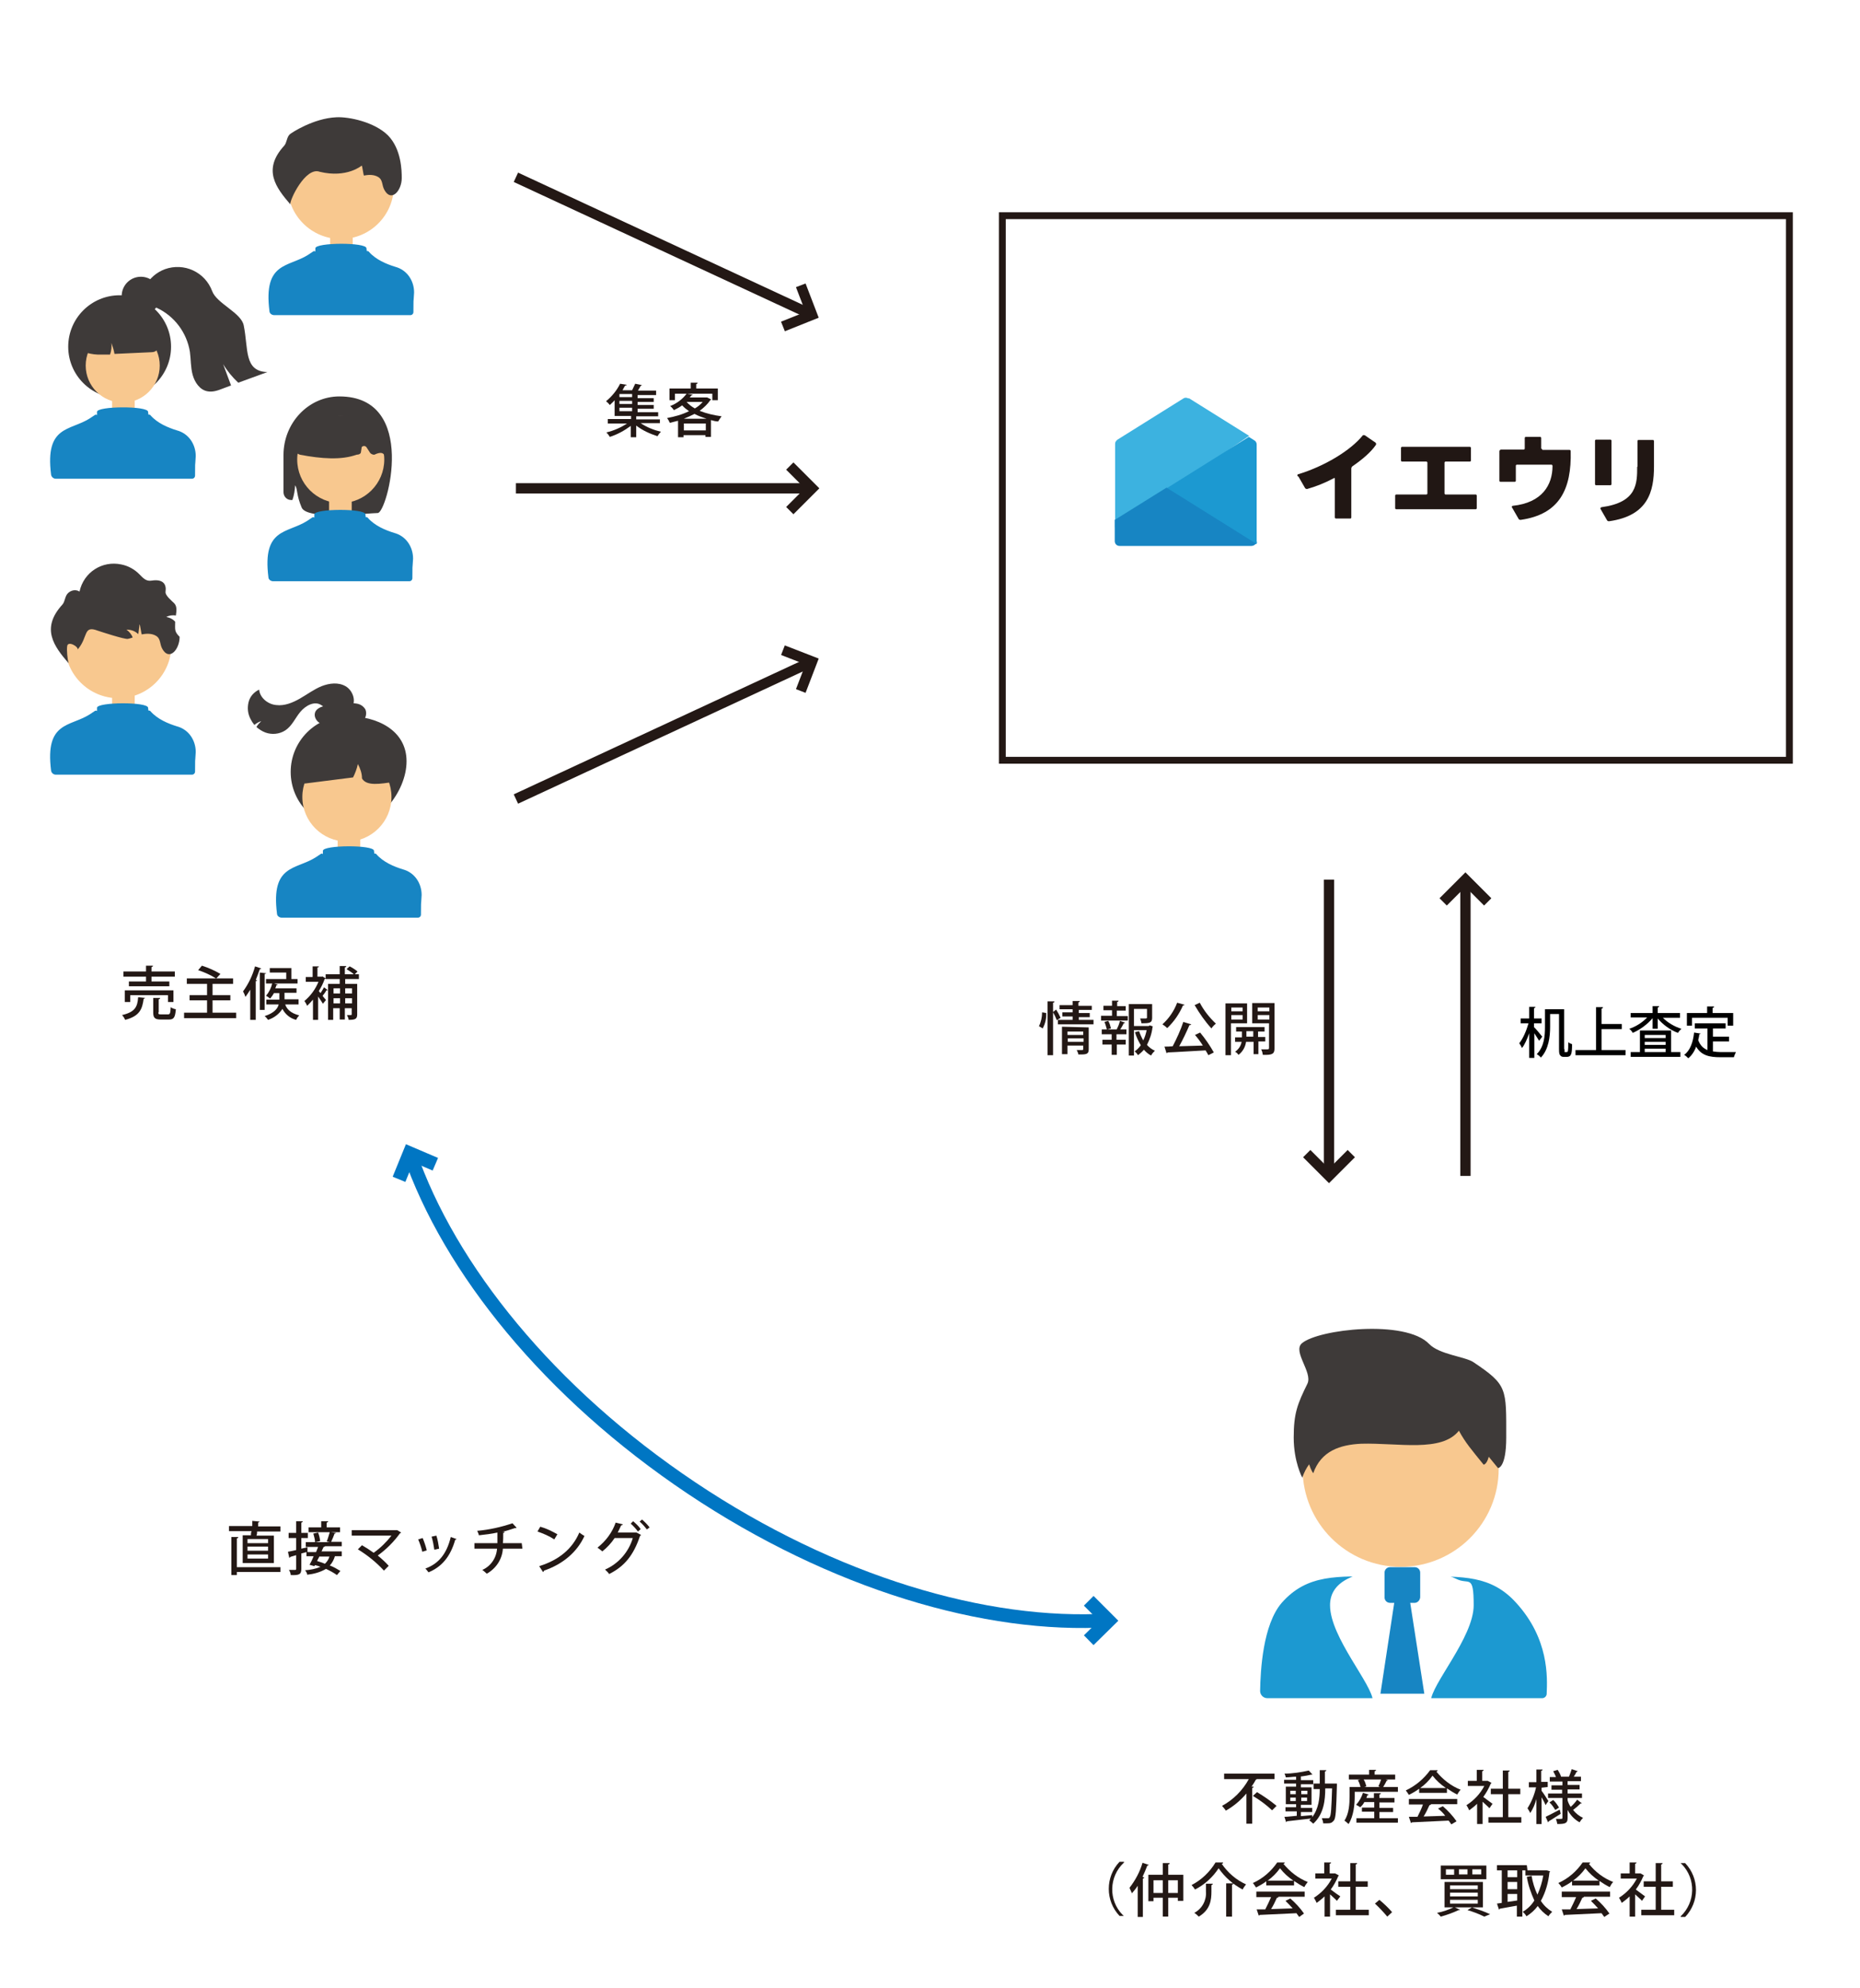 <?xml version="1.0" encoding="UTF-8"?>
<svg xmlns="http://www.w3.org/2000/svg" version="1.1" viewBox="0 0 542.6 579.8">
  <defs>
    <style>
      .cls-1 {
        fill: #1785c3;
      }

      .cls-2 {
        fill: #f8c88f;
      }

      .cls-3 {
        fill: #3cb2e0;
      }

      .cls-4 {
        stroke-width: 2px;
      }

      .cls-4, .cls-5 {
        stroke: #231815;
      }

      .cls-4, .cls-5, .cls-6 {
        stroke-miterlimit: 10;
      }

      .cls-4, .cls-7 {
        fill: #fff;
      }

      .cls-5 {
        stroke-width: 3px;
      }

      .cls-5, .cls-6 {
        fill: none;
      }

      .cls-8 {
        fill: #1c99d1;
      }

      .cls-9 {
        fill: #211714;
      }

      .cls-10 {
        fill: #3e3a39;
      }

      .cls-11 {
        fill: #231815;
      }

      .cls-6 {
        stroke: #0076c3;
        stroke-width: 4px;
      }
    </style>
  </defs>
  <!-- Generator: Adobe Illustrator 28.7.5, SVG Export Plug-In . SVG Version: 1.2.0 Build 176)  -->
  <g>
    <g id="_レイヤー_1" data-name="レイヤー_1">
      <g id="_レイヤー_1-2" data-name="_レイヤー_1">
        <rect class="cls-7" y="0" width="542.6" height="579.9"/>
        <path class="cls-11" d="M42.3,291c0,.1-.2.2-.4.3-.4,2.9-1.1,5-5.4,6.1-.2-.5-.5-1-.9-1.4,3.9-.9,4.5-2.5,4.7-5.2,0,0,2,.2,2,.2ZM42.6,286.2v-1.4h-6.6v-1.5h6.6v-1.7h2c0,.2,0,.3-.4.4v1.3h6.8v1.5h-6.8v1.4h5.2v1.4h-11.8v-1.4h5ZM50.6,292.2h-1.6v-2h-11v2h-1.6v-3.4h14.2s0,3.4,0,3.4ZM46.2,295.2c0,.5,0,.6.8.6h2c.6,0,.7-.3.8-2.1.4.3.9.5,1.5.6-.2,2.4-.6,3-2,3h-2.4c-1.7,0-2.2-.5-2.2-2v-4.3h2c0,.2,0,.3-.4.4v3.8h0Z"/>
        <path class="cls-11" d="M62.1,295.3h6.8v1.6h-15.2v-1.6h6.7v-3.6h-5.1v-1.5h5.1v-3.3h-5.9v-1.6h8.5c-1.6-1-3.4-1.8-5.2-2.4l1.1-1.3c1.9.6,3.7,1.4,5.4,2.4l-1.2,1.3h4.9v1.6h-6v3.3h5.2v1.5h-5.2v3.6h.1Z"/>
        <path class="cls-11" d="M73,288.6c-.4.7-.9,1.4-1.4,2.1-.2-.6-.4-1.1-.7-1.6,1.6-2.2,2.8-4.7,3.5-7.3l1.8.6c0,.1-.2.2-.4.2-.4,1.1-.8,2.2-1.2,3.2h.4c0,.2-.2.3-.4.3v11.3h-1.6v-8.8h0ZM77.6,283.8c0,.1,0,.2-.4.2v10.5h-1.4v-10.9l1.8.2h0ZM87.1,292.9h-3.9c.4,1.2,1.4,2.5,4.1,3.2-.4.4-.7.8-.9,1.3-1.7-.4-3.2-1.6-4-3.2-1,1.5-2.4,2.6-4.2,3.2-.3-.4-.6-.8-1-1.1,2.8-.9,3.8-2.2,4.1-3.4h-3.6v-1.4h3.8v-1.9h-1.6c-.3.6-.7,1.1-1.1,1.6-.4-.3-.7-.6-1.2-.8.9-1.1,1.5-2.3,1.8-3.6h-1.8v-1.3h5.9v-1.9h-4.8v-1.3h6.3v3.2h1.8v1.3h-6.8l1,.3c0,.1-.2.2-.4.2,0,.3-.2.6-.3.9h6.2v1.3h-3.5v1.9h4.1v1.5h0Z"/>
        <path class="cls-11" d="M94,284.7l1,.6c0,.1-.2.2-.3.2-.4,1.2-1,2.4-1.7,3.5.2.2.3.4.5.6.3-.5.8-1.2,1-1.7l1.1.8c0,.1-.2.1-.4.1-.3.6-.7,1.1-1.1,1.6.4.5.8,1,1,1.2l-.9,1.1c-.3-.5-.9-1.4-1.4-2.1v6.8h-1.5v-5.9c-.5.6-1.1,1.2-1.7,1.8-.2-.5-.5-1-.8-1.4,1.8-1.5,3.2-3.4,4.1-5.6h-3.7v-1.4h2v-3.1h1.8c0,.2,0,.3-.4.3v2.7h1.4ZM104.8,285.5h-4.1v1.4h3.5v8.9c0,1.3-.5,1.6-2.5,1.6,0-.5-.3-1-.5-1.4h1.2s.2,0,.2-.2v-1.8h-2v3.3h-1.5v-3.3h-1.9v3.4h-1.5v-10.5h3.4v-1.4h-4.1v-1.4h4.1v-2.4h1.9c0,.2,0,.3-.4.4v2h2.6c-.6-.6-1.4-1-2.1-1.5l.9-.8c.8.4,1.6.9,2.3,1.5l-.8.8h1.2v1.4h.1ZM99.2,288.2h-1.9v1.5h1.9v-1.5ZM97.3,292.6h1.9v-1.5h-1.9v1.5ZM102.7,288.2h-2v1.5h2v-1.5ZM100.7,292.6h2v-1.5h-2v1.5Z"/>
        <path class="cls-11" d="M366.6,518.9h-.2c-.4.7-.8,1.4-1.3,2.1h.6c0,.2-.1.3-.4.4v10.4h-1.7v-8.8c-1.7,2-3.7,3.7-6,5-.3-.5-.7-.9-1.1-1.4,3.3-1.8,6-4.5,7.8-7.8h-7.2v-1.6h14.7v1.6h-5.2,0ZM371.1,527.9c-1.7-1.6-3.6-3-5.6-4.2l1.2-1.1c2,1.2,3.9,2.5,5.7,4l-1.3,1.3h0Z"/>
        <path class="cls-11" d="M389.2,520.1h.8v.5c-.2,7.2-.3,9.6-.9,10.3s-1,.8-2.1.8h-1c0-.5-.2-1-.4-1.5h1.7c.3,0,.5,0,.6-.3.4-.5.5-2.6.7-8.4h-2c0,3.4-.4,7.5-3.5,10.3-.4-.4-.8-.7-1.2-1,.2,0,.3-.3.5-.5-2.6.3-5.3.6-7,.8,0,0-.1.2-.2.3l-.5-1.6c1,0,2.2-.2,3.6-.3v-1.3h-3.3v-1.2h3.1v-.9h-3v-5.1h3v-.9h-3.5v-1.1h3.5v-.9c-1,0-2,.2-3,.2-.1-.4-.2-.8-.4-1.1,2.4,0,4.8-.4,7.1-.9l1.1,1.2h-.4c-.9.2-1.8.4-2.7.5h-.3v1.1h3.6v1.2h-3.6v.9h3.1v5.1h-3.1v.9h3.3v1.2h-3.3v1.2l3.3-.3v.6c1.9-2.5,2.2-5.6,2.2-8.2h-1.8v-1.6h1.8v-3.9h1.9c0,.2-.1.3-.4.4v3.5h2.7,0ZM376.4,522.2v1h1.6v-1h-1.6ZM376.4,525.2h1.6v-1h-1.6v1ZM381.3,522.2h-1.7v1h1.8v-1h0ZM381.3,525.2v-1h-1.7v1h1.7Z"/>
        <path class="cls-11" d="M404.9,519.1s-.2.2-.4.2c-.3.6-.6,1.2-1,1.8h4.3v1.4h-12.6v1.3c0,2.3-.3,5.8-1.8,8.1-.4-.4-.8-.7-1.2-1,1.4-2.1,1.5-5.1,1.5-7.1v-2.7h3.2c-.2-.7-.4-1.4-.8-2l.7-.2h-3.3v-1.4h5.9v-1.4h2c0,.3-.1.3-.4.4v1h6v1.4h-2.8l.7.2h0ZM402.4,528.3v1.9h5.4v1.3h-12.1v-1.3h5.2v-1.9h-3.6v-1.2h3.6v-1.6h-2.9c-.3.6-.7,1.1-1.2,1.5-.4-.3-.8-.5-1.2-.7.9-1,1.6-2.2,2-3.5l1.7.5s-.2.2-.4.2c-.1.3-.2.5-.3.8h2.2v-1.4h2c0,.3-.1.3-.4.4v1h4.4v1.3h-4.4v1.6h4v1.2h-4ZM402.6,521.1l-.5-.2c.3-.6.6-1.3.8-2h-5.1c.4.6.6,1.3.8,2l-.6.2h4.6Z"/>
        <path class="cls-11" d="M414,522.8v-1.2c-.9.7-2,1.3-3,1.8-.3-.5-.6-.9-.9-1.3,2.8-1.3,5.3-3.4,7.1-5.9h2.2c-.1.3-.2.4-.4.4,1.9,2.3,4.3,4.2,7.1,5.3-.4.4-.7.9-1,1.4-1-.5-2-1.1-3-1.8v1.3h-8.1ZM411,526.1v-1.5h14.1v1.5h-8,.4c-.1.2-.3.3-.5.3-.5,1.1-1,2.2-1.7,3.3l6.3-.2c-.6-.8-1.3-1.5-2.1-2.1l1.4-.7c1.5,1.3,2.9,2.8,4,4.4l-1.5.9c-.2-.3-.5-.7-.8-1.1-3.9.2-8.1.4-10.7.5,0,0-.1.2-.3.2l-.6-1.8h2.5c.6-1.2,1.2-2.4,1.6-3.6h-4.1,0ZM421.8,521.4c-1.5-1-2.8-2.2-3.9-3.6-1,1.4-2.2,2.6-3.6,3.6h7.5Z"/>
        <path class="cls-11" d="M435.1,519.9s-.1.2-.2.2c-.6,1.4-1.3,2.7-2.2,3.9.8.6,2.3,1.7,2.7,2l-.9,1.3c-.4-.5-1.3-1.2-2-1.9v6.5h-1.6v-5.9c-.7.7-1.5,1.3-2.3,1.9-.2-.5-.5-1-.8-1.5,2.2-1.4,4-3.3,5.2-5.6h-4.8v-1.5h2.6v-3.2h2c0,.2-.1.3-.4.4v2.8h1.6l1.1.6h0ZM440,529.9h3.8v1.6h-9.6v-1.6h4.2v-6.7h-3.5v-1.6h3.5v-5.3h2c0,.2-.1.3-.4.4v4.9h3.5v1.6h-3.5v6.7h0Z"/>
        <path class="cls-11" d="M449.7,521.3v.9c.5.6,1.7,2.5,2,3-.2.3-.5.6-.8,1.2-.2-.5-.7-1.5-1.2-2.3v7.8h-1.5v-7.3c-.4,1.5-1,2.9-1.8,4.1-.2-.5-.5-.9-.8-1.4,1.2-1.9,2-3.9,2.5-6.1h-2.1v-1.5h2.2v-3.7h1.8c0,.2-.1.3-.4.4v3.2h1.9v1.5l-1.8.2h0ZM450.9,529.8c1-.5,2.6-1.3,4.1-2.1l.3,1.2c-1.3.8-2.6,1.7-3.5,2.2,0,0-.1.3-.2.3l-.7-1.6h0ZM457.3,525c.2.7.5,1.3.9,1.9.7-.6,1.3-1.3,1.9-2.1l1.4,1.1h-.4c-.7.7-1.4,1.3-2.2,1.9.8,1,1.8,1.8,2.9,2.3-.4.4-.7.8-1,1.3-1.5-.8-2.7-2.1-3.5-3.6v2.4c0,1.5-.7,1.7-3,1.7-.1-.5-.2-1-.4-1.5h1.1c.7,0,.8,0,.8-.3v-5.8h-4.2v-1.3h4.1v-1.1h-3.1v-1.3h3.2v-1.1h-3.7v-1.3h1.8c-.2-.6-.5-1.1-.8-1.7l1.3-.4c.4.6.8,1.3,1,2h-.4,3-.3c.3-.8.6-1.5.8-2.2l1.8.6c-.1,0-.2.2-.4.2-.2.4-.5,1-.8,1.4h2.1v1.3h-3.9v1.1h3.5v1.3h-3.5v1.2h4.2v1.3h-4.2v.5h0v.2ZM453.7,527.8c-.5-.8-1-1.6-1.7-2.2l1.1-.7c.7.6,1.2,1.4,1.7,2.2l-1.1.7Z"/>
        <path class="cls-11" d="M327.8,543.2c-4.3,4.1-4.5,10.9-.3,15.2.1,0,.2.2.3.3h-1.2c-4.2-4.4-4.2-11.4,0-15.8h1.3v.2h0Z"/>
        <path class="cls-11" d="M331.9,549.9c-.5.8-1.1,1.5-1.7,2.2-.2-.5-.5-1.1-.7-1.6,1.7-2.2,3-4.6,3.8-7.3l1.8.6c-.1.2-.2.2-.4.2-.4,1.1-.9,2.2-1.4,3.3l.5.2c-.1.2-.2.3-.4.3v11.2h-1.5v-9.1h0ZM340.8,546.7h4.4v7.6h-1.6v-.9h-2.8v5.5h-1.6v-5.5h-2.7v1h-1.5v-7.7h4.2v-3.4h2c0,.3-.1.3-.4.4v3h0ZM336.5,552h2.7v-3.7h-2.7v3.7ZM340.8,552h2.8v-3.7h-2.8v3.7Z"/>
        <path class="cls-11" d="M348.6,551c-.3-.5-.6-.9-1-1.3,2.9-1.5,5.3-3.8,7-6.6h2.2c0,.3-.2.4-.4.4,1.8,2.6,4.2,4.7,7.1,6-.4.5-.7.9-1,1.5-2.8-1.5-5.2-3.6-7-6.2-1.7,2.6-4.1,4.8-6.9,6.2h0ZM351.8,549.3h2c0,.2-.1.3-.4.4v1.9c0,2.4-.3,5.3-3.7,7.3-.4-.4-.8-.8-1.3-1.1,2.3-1.2,3.6-3.7,3.4-6.2v-2.3h0ZM357.8,549.2h2c0,.2-.1.3-.4.4v9.3h-1.7v-9.7h.1Z"/>
        <path class="cls-11" d="M369.4,549.8v-1.2c-.9.7-2,1.3-3,1.8-.3-.5-.6-.9-.9-1.3,2.9-1.3,5.3-3.4,7.1-6h2.2c-.1.3-.2.4-.4.4,1.9,2.3,4.3,4.2,7.1,5.3-.4.5-.7.9-1,1.5-1-.5-2-1.1-3-1.8v1.3h-8.1ZM366.5,553.1v-1.5h14.1v1.5h-8,.4c-.1.2-.2.3-.5.3-.5,1.1-1,2.2-1.7,3.3l6.3-.2c-.7-.8-1.4-1.5-2.1-2.2l1.4-.7c1.5,1.3,2.9,2.8,4,4.4l-1.4,1c-.2-.3-.5-.7-.8-1.1-3.9.2-8.1.4-10.7.5,0,0-.2.2-.3.2l-.6-1.8h2.5c.6-1.2,1.2-2.4,1.7-3.6h-4.3ZM377.3,548.4c-1.5-1-2.8-2.2-3.9-3.6-1,1.4-2.2,2.6-3.6,3.6h7.5Z"/>
        <path class="cls-11" d="M390.6,546.9c-.1,0-.1.2-.2.2-.6,1.4-1.3,2.7-2.2,3.9.8.6,2.3,1.7,2.8,2l-1,1.3c-.4-.5-1.3-1.2-2-1.9v6.5h-1.6v-5.9c-.7.7-1.5,1.3-2.3,1.9-.2-.5-.5-1-.8-1.5,2.2-1.4,4-3.3,5.2-5.6h-4.8v-1.5h2.6v-3.2h2c0,.2-.1.3-.4.4v2.8h1.6l1.1.6h0ZM395.5,556.9h3.8v1.6h-9.6v-1.6h4.2v-6.7h-3.5v-1.6h3.5v-5.3h2c0,.2-.1.3-.4.4v4.9h3.5v1.6h-3.5v6.7h0Z"/>
        <path class="cls-11" d="M402.4,554c1.3,1.1,2.6,2.3,3.7,3.6l-1.4,1.3c-1.1-1.3-2.3-2.6-3.6-3.8l1.3-1.1Z"/>
        <path class="cls-11" d="M425.9,557h-.4c-1.7.8-3.4,1.4-5.2,1.9-.3-.4-.7-.8-1.1-1.1,1.7-.3,3.4-.9,5-1.7l1.7.8h0ZM420.3,544h13.3v4h-13.3v-4ZM421.4,548.8h11.2v7.4h-11.2v-7.4ZM421.8,545.2v1.5h2.4v-1.6h-2.4ZM423,549.8v1.1h8.1v-1.1h-8.1ZM423,551.9v1.1h8.1v-1.1h-8.1ZM423,554v1.1h8.1v-1.1h-8.1ZM425.6,545.1v1.5h2.5v-1.5h-2.5ZM433,558.9c-1.6-.8-3.2-1.4-4.9-1.9l1.3-.8c1.8.6,3.6,1.2,5.3,2l-1.7.7h0ZM429.5,545.1v1.5h2.6v-1.5h-2.6Z"/>
        <path class="cls-11" d="M445.6,545.4h-1.5v13.5h-1.6v-3.2c-1.9.3-3.7.7-5,.9,0,0-.1.2-.2.3l-.6-1.8,1.4-.2v-9.5h-1.4v-1.5h8.7l.2,1.5ZM442.6,547.4v-2h-2.8v2h2.8ZM442.6,550.9v-2.1h-2.8v2.1h2.8ZM439.8,552.3v2.3l2.8-.4v-1.9h-2.8ZM451.2,545.4l1,.3s-.1.2-.2.3c-.3,2.9-1.1,5.8-2.5,8.3.8,1.3,2,2.4,3.3,3.2-.4.4-.8.8-1.1,1.3-1.2-.8-2.3-1.8-3.1-3-.9,1.2-2,2.2-3.3,3-.3-.5-.6-.9-1.1-1.3,1.4-.8,2.6-2,3.4-3.3-1-2.2-1.8-4.5-2.2-6.9l1.4-.3c.3,1.9.9,3.8,1.7,5.5.8-1.8,1.4-3.7,1.7-5.6h-5.2v-1.5h6.2Z"/>
        <path class="cls-11" d="M458.6,549.8v-1.2c-.9.7-2,1.3-3,1.8-.3-.5-.6-.9-1-1.3,2.9-1.3,5.3-3.4,7.1-6h2.2c-.1.3-.2.4-.4.4,1.9,2.4,4.3,4.2,7.1,5.3-.4.4-.7.9-1,1.5-1-.5-2-1.1-3-1.8v1.3h-8ZM455.6,553.1v-1.5h14.1v1.5h-8,.4c-.1.2-.3.3-.5.3-.5,1.1-1,2.2-1.7,3.3l6.3-.2c-.7-.8-1.4-1.5-2.1-2.2l1.4-.7c1.5,1.3,2.9,2.8,4,4.4l-1.5,1c-.2-.3-.5-.7-.8-1.1-3.9.2-8.1.4-10.7.5,0,0-.1.2-.3.2l-.6-1.8h2.5c.6-1.2,1.2-2.4,1.7-3.6h-4.2,0ZM466.4,548.4c-1.5-1-2.8-2.2-3.9-3.6-1,1.4-2.2,2.6-3.6,3.6h7.5Z"/>
        <path class="cls-11" d="M479.6,546.9s-.1.2-.2.2c-.6,1.4-1.3,2.7-2.2,3.9.8.6,2.3,1.7,2.7,2l-.9,1.3c-.4-.5-1.3-1.2-2-1.9v6.5h-1.6v-5.9c-.7.7-1.5,1.3-2.3,1.9-.2-.5-.5-1-.8-1.5,2.2-1.4,4-3.3,5.2-5.6h-4.7v-1.5h2.6v-3.2h2c0,.2-.1.3-.4.4v2.8h1.6l1,.6h0ZM484.6,556.9h3.8v1.6h-9.6v-1.6h4.2v-6.7h-3.5v-1.6h3.5v-5.3h2c0,.2-.1.3-.4.4v4.9h3.4v1.6h-3.4v6.7h0Z"/>
        <path class="cls-11" d="M490.3,558.8c4.3-4.1,4.5-10.9.3-15.2-.1,0-.2-.2-.3-.3h1.3c4.2,4.4,4.2,11.3,0,15.7h-1.3v-.2Z"/>
        <rect class="cls-4" x="292.4" y="62.9" width="229.6" height="158.8"/>
        <line class="cls-5" x1="150.5" y1="51.7" x2="236.9" y2="91.8"/>
        <line class="cls-5" x1="236.9" y1="142.4" x2="150.5" y2="142.4"/>
        <polyline class="cls-5" points="230.4 148.9 236.9 142.4 230.4 135.9"/>
        <line class="cls-5" x1="387.7" y1="342.9" x2="387.7" y2="256.5"/>
        <polyline class="cls-5" points="394.2 336.4 387.7 342.9 381.2 336.4"/>
        <line class="cls-5" x1="427.5" y1="256.5" x2="427.5" y2="342.9"/>
        <polyline class="cls-5" points="434 263 427.5 256.5 421 263"/>
        <polyline class="cls-5" points="228.4 95.2 236.9 91.8 233.6 83.2"/>
        <line class="cls-5" x1="150.5" y1="233" x2="236.9" y2="192.9"/>
        <polyline class="cls-5" points="228.4 189.6 236.9 192.9 233.6 201.5"/>
        <path class="cls-11" d="M305.2,295.4c.1,1.6-.3,3.1-1,4.5-1-.6-1.1-.6-1.1-.7.6-1.2.9-2.6.9-4l1.2.2ZM308.1,294.4c.5.8.9,1.5,1.3,2.4l-1.1.7c-.3-.8-.7-1.6-1.1-2.3v12.5h-1.6v-15.7h2c0,.3-.1.3-.4.4v2.7l.9-.7h0ZM314.6,297.4h4.4v1.3h-10.4v-1.3h4.3v-1h-3v-1.2h3v-.9h-3.8v-1.2h3.8v-1.2h2.1c0,.2-.1.3-.4.4v1h3.9v1.2h-3.8v.9h3.2v1.2h-3.2v.8h-.1ZM317.6,299.6v6.4c0,1.5-.8,1.5-3,1.5-.1-.5-.3-.9-.5-1.3h1.6c.2,0,.3-.1.3-.3v-1h-4.6v2.5h-1.6v-8l7.8.2h0ZM316,300.8h-4.6v1h4.6v-1ZM311.5,303.8h4.6v-1h-4.6v1Z"/>
        <path class="cls-11" d="M325.8,294.8v1.5h3.2v1.3h-7.8v-1.4h3.2v-1.6h-2.5v-1.3h2.5v-1.5h1.9c0,.2-.1.3-.4.4v1.2h2.5v1.3h-2.6ZM325.8,300.1c.4-.8.7-1.5.9-2.4l1.5.5c0,.1-.2.2-.4.2-.2.5-.7,1.3-1,1.8h1.8v1.4h-2.9v1.6h2.7v1.4h-2.6v3h-1.5v-3h-2.7v-1.4h2.7v-1.6h-2.9v-1.4h1.5c-.2-.7-.4-1.5-.7-2.2l1.1-.3c.4.7.6,1.4.8,2.2l-1.1.3h3-.2,0ZM335.4,299l.9.3c0,.1-.1.2-.1.3-.2,1.8-.8,3.5-1.6,5.1.6.7,1.4,1.3,2.3,1.7-.4.4-.8.8-1.1,1.4-.8-.4-1.5-1-2.1-1.7-.5.6-1.1,1.1-1.7,1.6-.3-.4-.6-.8-1-1.1.7-.5,1.3-1.1,1.8-1.8-.7-1.2-1.3-2.4-1.7-3.8l1.2-.3c.3.9.7,1.8,1.2,2.7.5-1,.8-2,1-3h-3.7v7.4h-1.5v-15h6.8v4c0,1.5-.7,1.6-3.1,1.6-.1-.5-.2-.9-.4-1.4h1.2c.7,0,.8,0,.8-.3v-2.5h-3.8v5h4.3l.3-.2h0Z"/>
        <path class="cls-11" d="M345.6,293c-.1.1-.3.2-.5.2-1.1,2.5-2.6,4.7-4.6,6.6-.4-.4-.9-.8-1.4-1.1,1.9-1.7,3.4-3.9,4.3-6.3l2.2.6h0ZM347.5,298.7c-.1.2-.3.3-.5.2-.9,2.1-1.9,4.2-3,6.2,2.1-.1,4.5-.1,6.9-.2-.7-1.1-1.5-2.2-2.3-3.1l1.5-.7c1.5,1.8,2.8,3.7,4,5.8l-1.6.8c-.2-.4-.5-.9-.8-1.4-4.1.2-8.3.5-11.1.6,0,.1-.2.2-.3.2l-.6-1.9c.7,0,1.5,0,2.4-.1,1.2-2.3,2.3-4.7,3.1-7.1l2.3.7ZM350,292.4c1.2,2.3,2.8,4.3,4.7,6.1-.5.4-1,.9-1.3,1.4-1.9-2.1-3.5-4.4-4.9-6.8l1.5-.7h0Z"/>
        <path class="cls-11" d="M363.9,298.4h-4.8v9.3h-1.6v-15.1h6.3v5.8h.1ZM362.5,293.8h-3.3v1.1h3.3v-1.1ZM359.2,297.3h3.3v-1.3h-3.3v1.3ZM369.2,303.7h-2.1v3.7h-1.4v-3.6h-2.2c-.2,1.5-1,2.9-2.2,3.8-.3-.4-.6-.7-1-.9,1-.7,1.7-1.7,1.9-2.9h-1.9v-1.3h2v-1.7h-1.7v-1.3h8.3v1.3h-1.9v1.6h2.1v1.3h.1ZM363.6,302.3h2v-1.6h-2v1.6ZM371.8,292.6v13.1c0,1.6-.6,2-3.4,1.9-.1-.6-.2-1.1-.5-1.6h1.2c1,0,1.1,0,1.1-.4v-7.2h-4.9v-5.9h6.5,0ZM370.3,293.8h-3.4v1.1h3.4v-1.1ZM366.9,297.3h3.4v-1.3h-3.4v1.3Z"/>
        <path class="cls-11" d="M192.5,123.4h-5.6c1.8,1.2,3.8,2,5.9,2.5-.4.4-.7.8-1,1.3-2.2-.7-4.4-1.7-6.2-3.1v3.4h-1.6v-3.3c-1.9,1.4-3.9,2.5-6.1,3.2-.3-.5-.6-.9-1-1.3,2.1-.5,4.2-1.4,6-2.6h-5.6v-1.3h6.8v-.9h-4.8v-4.6c-.4.5-.9.9-1.4,1.4-.3-.4-.7-.8-1.1-1.1,1.7-1.4,3.1-3.1,4.1-5.1l1.9.3c-.1.2-.2.3-.4.2-.3.4-.5.9-.8,1.4h2.8c.3-.6.6-1.3.9-1.9l2,.4c-.1,0-.2.2-.4.2-.2.4-.5.9-.8,1.4h5.3v1.3h-5.4v.9h4.7v1.1h-4.7v.9h4.7v1.1h-4.7v1h6v1.2h-6.4v.9h6.9v1h0ZM184.4,115.8v-.9h-3.7v.9h3.7ZM184.4,117.8v-.9h-3.7v.9h3.7ZM180.7,118.9v1h3.7v-1h-3.7Z"/>
        <path class="cls-11" d="M206.3,115.9l1.2.6c-.1,0-.2.2-.3.2-.8,1.2-1.9,2.2-3.1,3.1,2,.8,4.2,1.3,6.4,1.6-.4.5-.7,1-1,1.5-.7,0-1.4-.2-2.1-.4v4.9h-1.6v-.5h-6.4v.6h-1.6v-4.8c-.8.2-1.6.4-2.4.6-.2-.5-.5-1-.8-1.4,2.2-.4,4.4-1,6.4-2-.7-.5-1.4-1-2-1.7-.8.6-1.6,1-2.4,1.4-.3-.4-.6-.8-1.1-1.2,1.9-.7,3.6-2,4.8-3.6h-3.4v1.9h-1.6v-3.4h6.2v-1.7h2c0,.3-.1.3-.4.4v1.3h6.3v3.4h-1.6v-1.9h-7.4l1.7.3s-.2.2-.4.2c-.2.2-.3.4-.5.6h5.1ZM206.1,122.1c-1.2-.4-2.4-.8-3.5-1.4-1,.5-2.1,1-3.1,1.4h6.6ZM199.5,125.5h6.4v-2h-6.4v2ZM200.4,117.2h-.1c.7.8,1.5,1.4,2.4,1.9.9-.5,1.6-1.1,2.3-1.9h-4.6,0Z"/>
        <path class="cls-11" d="M70.8,447.7h2.4c0-.4,0-.8.2-1.2h-6.6v-1.5h6.8v-1.5l2.1.2c0,.2-.2.2-.4.3v1.1h6.5v1.5h-6.8c0,.4,0,.8-.2,1.2h5.1v8h-9.1v-8.1ZM81.8,456.9v1.5h-12.7v.9h-1.6v-11.1h2c0,.2,0,.3-.4.4v8.4h12.7ZM78.2,449.9v-1.1h-6v1.2h6ZM78.2,452.2v-1.2h-6v1.2h6ZM78.2,454.5v-1.2h-6v1.2h6Z"/>
        <path class="cls-11" d="M99.8,450.9h-5c0,.1-.2.2-.4.2-.2.4-.4.9-.6,1.3h5.9v1.4h-2c-.3,1-.8,2-1.5,2.7,1.1.4,2.1,1,3.1,1.6l-1,1.2c-1-.7-2.1-1.3-3.2-1.8-1.7,1-3.6,1.5-5.5,1.7,0-.5-.3-.9-.6-1.3,1.5-.1,3.1-.4,4.5-1-.5-.2-1.1-.4-1.6-.5l-.2.3-1.4-.4c.4-.7.8-1.5,1.2-2.5h-2.1v-1.2l-1.5.4v4.5c0,1.6-.6,1.9-3.1,1.8,0-.5-.2-1-.5-1.5h1.8c.2,0,.3-.1.3-.3v-4l-1.7.5c0,.1-.2.2-.3.3l-.4-1.8c.7-.1,1.5-.3,2.4-.5v-3.5h-2.2v-1.5h2.2v-3.4h1.9c0,.2,0,.3-.4.4v3h1.9v1.5h-1.9v3.1l1.8-.4v1.4h2.5l.6-1.5h-3.6v-1.4h2.7c0-.9-.3-1.7-.5-2.5l1.4-.3c.3.8.5,1.6.6,2.5l-1.4.3h4.2l-.9-.2c.4-.9.6-1.8.9-2.7h-6.2v-1.4h3.7v-1.8h2c0,.2,0,.3-.4.4v1.4h3.9v1.4h-2.7l1.5.2c0,.1-.2.2-.4.2-.3.8-.6,1.6-1,2.4h3.1v1.3h0ZM93.2,453.8c-.2.5-.5.9-.7,1.4.7.2,1.5.5,2.3.8.6-.6,1.1-1.3,1.3-2.1h-2.9Z"/>
        <path class="cls-11" d="M117,446.9c0,.1-.2.2-.3.2-1.8,2.5-4,4.7-6.5,6.5,1.1.9,2.2,1.9,3.2,3l-1.4,1.4c-2.2-2.4-4.8-4.5-7.6-6.2l1.2-1.2c1.2.7,2.3,1.4,3.4,2.2,2-1.4,3.7-3.1,5.2-5h-11.6v-1.6h13.2c0-.1,1.2.7,1.2.7h0Z"/>
        <path class="cls-11" d="M123.3,448.5c.5,1.2.9,2.4,1.2,3.6l-1.3.4c-.3-1.2-.7-2.4-1.2-3.6l1.3-.4ZM133.2,448.8c-.1.1-.2.2-.4.2-1.4,4.9-3.9,7.9-7.8,9.5-.3-.4-.6-.8-.9-1.1,3.8-1.4,6.2-4.2,7.4-9.2l1.7.6ZM127.3,447.8c.4,1.2.6,2.5.8,3.8l-1.4.3c-.2-1.3-.4-2.5-.8-3.8l1.4-.3Z"/>
        <path class="cls-11" d="M152.4,451.6h-5.7c-.2,3.1-2,5.8-4.7,7.3-.4-.4-.9-.8-1.3-1.1,2.5-1.1,4.1-3.5,4.3-6.2h-6.6v-1.6h6.7v-3.1c-1.8.4-3.6.6-5.4.8-.1-.5-.3-.9-.5-1.3,3.5-.3,7-1.1,10.3-2.2l1.2,1.3c-.1.1-.2.1-.3.1h-.2c-1.2.4-2.4.8-3.7,1.1h.7c0,.2-.2.3-.4.3,0,1.1,0,2.1-.1,3h5.5l.2,1.6h0Z"/>
        <path class="cls-11" d="M157.6,445.2c1.8.5,3.4,1.3,5,2.2l-.9,1.5c-1.5-1-3.2-1.7-4.9-2.3l.8-1.4h0ZM157.3,456.7c5.8-1.8,9.7-5.1,11.7-9.8.5.4,1,.7,1.5,1-2.1,4.6-6.2,8.2-11.8,10.1,0,.2-.1.3-.3.4l-1.1-1.7h0Z"/>
        <path class="cls-11" d="M187,447.6c0,.1-.2.2-.3.3-1.9,5.7-4.6,8.9-9,11.1-.3-.5-.8-.9-1.2-1.3,3.9-1.7,6.9-5.1,8.1-9.2h-5.3c-1,1.5-2.2,2.8-3.6,3.9-.4-.4-.9-.7-1.4-1.1,2.4-1.9,4.3-4.4,5.3-7.3l2.1.5c-.1.2-.3.3-.5.3-.3.7-.7,1.5-1,2.1h5.4c0-.1,1.4.7,1.4.7ZM184.7,443.6c.8.7,1.6,1.4,2.2,2.3l-.8.7c-.6-.8-1.3-1.6-2.1-2.3l.7-.7h0ZM187.3,443.1c.8.7,1.5,1.4,2.2,2.3l-.8.6c-.6-.8-1.3-1.6-2.1-2.3l.7-.6h0Z"/>
        <path class="cls-6" d="M119.5,336.3c11.6,33.7,40.8,69.9,82.2,97.6s86.1,40.8,121.7,38.6"/>
        <polyline class="cls-6" points="317.6 466.8 323.4 472.6 317.6 478.3"/>
        <polyline class="cls-6" points="127 339.5 119.5 336.3 116.4 343.9"/>
        <path class="cls-10" d="M95.5,211.9c2.6,1.1,5.6,1.1,8.2-.1,1-.4,1.8-1.1,2.5-1.9.6-.9.8-2,.4-3-.5-.9-1.4-1.5-2.4-1.7s-2-.2-3,0l-5.2.5c-1.6.1-3.6.6-4.1,2.1-.4,1.3.5,2.7,1.8,3.3,1.2.6,2.6.5,4,.5"/>
        <path class="cls-10" d="M95.1,208.3c-.2-1.8,0-1.8-1.4-2.7-2-1.3-4.6.2-6.1,2s-2.4,4.1-4.4,5.4c-1.7,1.1-3.9,1.3-5.8.6-1-.4-1.8-.9-2.6-1.6.4-.7.9-1.2,1.4-1.7-.7.2-1.4.6-2,1.1-.4-.5-.8-1.1-1.1-1.7-.8-1.5-1-3.2-.6-4.9s1.6-3,3.1-3.7c.2,2.4,2.6,4.3,5,4.5,2.4.3,4.8-.7,6.9-1.9s4.1-2.7,6.3-3.6c2.3-.9,4.9-1.2,7,0s3.2,4.3,1.8,6.2l-7.5,2h0Z"/>
        <path class="cls-10" d="M101.1,208.8c9,0,17.5,4.2,17.5,13.2s-8.5,19.4-17.5,19.4-16.3-7.3-16.3-16.3,7.3-16.3,16.3-16.3h0Z"/>
        <circle class="cls-2" cx="101.2" cy="232.4" r="13"/>
        <path class="cls-10" d="M88.3,218.3l15.3-4.3c7,.8,12,7,11.3,14-4,.6-8,1.3-9.3-1,0-1.5-.5-2.9-1.2-4.2-.3,1.4-.8,2.7-1.4,3.9l-14.2,1.8s-.5-10.2-.5-10.2Z"/>
        <circle class="cls-2" cx="99.4" cy="54.2" r="15.5"/>
        <path class="cls-10" d="M117.2,51.9c0,3.7-3,7.1-5,3.6-.9-1.5-.4-3-1.9-3.9-1.2-.7-2.7-.7-4.1-.4-.2,0-.5-3-.7-2.9,0,0-4.3,3.7-12.2,1.8-4.2-1.6-8.9,8.4-8.6,9.5-4.2-4.9-8.2-10.1-1.8-17.1.8-.9.7-2.4,1.6-3.3.4-.4,6.9-4.7,13.6-5,3.7-.2,11.2,1.4,15.1,5.3,3.9,4,4,10.3,4,12.4Z"/>
        <rect class="cls-2" x="96.3" y="68.4" width="6.6" height="4.9"/>
        <path class="cls-1" d="M120.8,85.3c0-3.5-2.1-6.6-5.5-7.5-2.6-.8-5.7-2.1-7.7-4.4-.5-.6-.6.5-.7-1,0-1.8-14.9-1.7-14.9,0s0,.5-.6.9c-.5.3-1,.7-1.5,1-5.8,3.7-13.1,2-11.3,16.4,0,.7.7,1.2,1.4,1.2h39.7c.5,0,.9-.4.9-.9,0-4.4,0-2,.2-5.7Z"/>
        <rect class="cls-2" x="32.7" y="116" width="6.6" height="4.9"/>
        <path class="cls-1" d="M57.1,133c0-3.5-2.1-6.6-5.5-7.5-2.6-.8-5.7-2.1-7.7-4.4-.5-.6-.6.5-.7-1,0-1.8-14.9-1.7-14.9,0s.1.5-.6.9c-.5.3-1,.7-1.5,1-5.8,3.7-13.1,2-11.3,16.4.1.7.7,1.2,1.4,1.2h39.7c.5,0,.9-.4.9-.9,0-4.4,0-2,.2-5.7Z"/>
        <circle class="cls-10" cx="34.9" cy="101.1" r="15"/>
        <circle class="cls-2" cx="35.8" cy="106.6" r="10.8"/>
        <path class="cls-10" d="M35.9,90.1h-4.4c-5.8.3-10.3,5.1-10.1,10.8h0v.2c2.5,1.6,5.3,2.4,8.1,2.3h2.6c.4-1.1.5-2.3.4-3.4.4,1.1.7,2.1.9,3.2l10.9-.5c1.3,0,2.3-1.2,2.3-2.5,0-5.7-4.9-10.2-10.7-10.1Z"/>
        <path class="cls-10" d="M41.8,87.4c1,1.2,2.6,1.7,4,2.4,5.1,2.4,8.7,7.2,9.6,12.8.3,2.2.2,4.5.8,6.7s2.1,4.4,4.3,4.8c1.5.3,3-.2,4.5-.8.8-.3,1.6-.6,2.4-.9-.8-2.1-1.5-4.1-2.3-6.2,1.2,2,2.7,3.8,4.4,5.4,2.8-1,5.7-2.1,8.5-3.1-6.9-.2-5.5-6.8-6.9-13.6-.7-3.7-7.9-6.4-9.2-10-2.1-5.6-8.2-8.4-13.8-6.4-2.4.9-4.4,2.6-5.6,4.8-1.5.7-1.6,2.9-.7,4.1Z"/>
        <circle class="cls-10" cx="41.1" cy="86.3" r="5.6"/>
        <rect class="cls-2" x="32.7" y="202.4" width="6.6" height="4.9"/>
        <path class="cls-1" d="M57.1,219.3c0-3.5-2.1-6.6-5.5-7.5-2.6-.8-5.7-2.1-7.7-4.4-.5-.6-.6.5-.7-1,0-1.8-14.9-1.7-14.9,0s.1.5-.6.9c-.5.3-1,.7-1.5,1-5.8,3.7-13.1,2-11.3,16.4.1.7.7,1.2,1.4,1.2h39.7c.5,0,.9-.4.9-.9,0-4.4,0-2,.2-5.7Z"/>
        <circle class="cls-2" cx="34.5" cy="188.1" r="15.5"/>
        <path class="cls-10" d="M52.4,185.7c0,3.7-3,7.1-5,3.6-.9-1.5-.4-3-1.9-3.9-1.2-.7-2.7-.7-4.1-.4-.2.1-.5-3-.7-2.9,0-.1-.3,2.9-.4,2.8-.9-.9-2.1-1.3-3.4-1.3.8.6,1.5,1.4,1.8,2.3-.5.2-1,.3-1.4.4-.9.2-7.9-2.1-8.8-2.4-4.2-1.6-2.8,1.7-5.6,5.2-.1.1-.1.2-.2.3v.2c.3-1.1-2.9-2.8-3.1-1.2-.2,1.2.1,3.9.4,5-4.2-4.9-8.2-10.1-1.8-17.1.8-.9.7-2.4,1.6-3.3.9-.9,2.3-1.2,3.4-.5,1.2-5.6,6.6-9.1,12.2-7.9,2,.4,3.8,1.4,5.2,2.8,1.2,1.2,2,2.2,3.7,1.9,3.3-.5,4.3,1.1,4,3.2-.2,1.1,1.7,2.6,2.5,3.4.9.9.7,2.3.5,3.6-1-.2-2,0-2.8.4,1,.2,1.9.6,2.6,1.4h0c0,2.3-.3,2.8,1.3,4.4Z"/>
        <path class="cls-10" d="M99,115.6c-9,0-16.3,7.7-16.3,17.1h0v10.8c0,1.3,1,2.3,2.2,2.3h.4c.5-1.4.7-2.8.8-4.3.8,1.3.3,2.7,1.9,6.5s19.5,1.6,22.2,1.6,12-34-11.2-34Z"/>
        <rect class="cls-2" x="96" y="145.9" width="6.6" height="4.9"/>
        <path class="cls-1" d="M120.5,162.9c0-3.5-2.1-6.6-5.5-7.5-2.6-.8-5.7-2.1-7.7-4.4-.5-.6-.6.5-.7-1,0-1.8-14.9-1.7-14.9,0s0,.5-.6.9c-.5.3-1,.7-1.5,1-5.8,3.7-13.1,2-11.3,16.4,0,.7.7,1.2,1.4,1.2h39.7c.5,0,.9-.4.9-.9,0-4.4,0-2,.2-5.7Z"/>
        <g>
          <circle class="cls-2" cx="99.4" cy="134" r="12.7"/>
          <path class="cls-10" d="M86.6,132.1c-.2-.2-.4-.5-.3-.7l1.5-7.6c0-.3.3-.6.7-.7,7.6-2.6,15.2-2.6,22.8,0,.4,0,.7.4.7.8l1.5,6c0,.3,0,.5-.3.7-.2.2-.6,4.5-.9,4.5.3-2.6-.4-3.8-3.1-2.5-.5,0-.9-.2-1.2-.5l-1.1-1.7c-.2-.3-.6-.4-1-.3-.2.1-.4.2-.4.4l-.2,1.3c0,.5-.6.8-1.3.8-4.4,1.6-10.2,1.2-16.5,0-.3-.1-.7-.3-.9-.5h0Z"/>
        </g>
        <rect class="cls-2" x="98.5" y="244.1" width="6.6" height="4.9"/>
        <path class="cls-1" d="M123,261c0-3.5-2.1-6.6-5.5-7.5-2.6-.8-5.7-2.1-7.7-4.4-.5-.6-.6.5-.7-1,0-1.8-14.9-1.7-14.9,0s0,.5-.6.9c-.5.3-1,.7-1.5,1-5.8,3.7-13.1,2-11.3,16.4,0,.7.7,1.2,1.4,1.2h39.7c.5,0,.9-.4.9-.9,0-4.3,0-1.9.2-5.7Z"/>
        <circle class="cls-2" cx="408.6" cy="428.3" r="28.6"/>
        <path class="cls-10" d="M429.8,397.2c-2.4-1.6-9.9-2.2-12.9-5.3-6.9-7.2-32.3-4.3-37.1-.2-2.8,2.4,3.2,8.5,1.6,11.8-2.9,5.9-4,8.6-4,15.7s2.5,11.7,2.5,11.7c.5-1.5,1.2-2.8,2-3.9.6,1.9,1.2,2.6,1.2,2.6,2.3-6.5,7.8-8.3,14-8.6,10.9-.3,23.4,2.6,28.5-3.8,1.8,3.4,3.8,5.7,7.2,9.9,0,0,.9,0,1.5-2.3.8,1,1.7,2.1,2.7,3.3,0,0,2.4,0,2.4-8.9,0-14.4.4-15.3-9.6-22h0Z"/>
        <path class="cls-8" d="M369.7,495.2c-1.2,0-2.1-1-2.1-2.1.1-6,.8-19.3,6.3-25.7,7.5-8.5,16.3-7.7,29.1-7.7h11.8c11.8,0,20.2-.4,27.5,7.7,9.6,10.5,9.1,21.7,8.9,26.5,0,.7-.6,1.3-1.3,1.3h-80.2Z"/>
        <path class="cls-7" d="M414,457.7h-10.2c-3.8,0-7.4,1-10.7,2.7-3.7,1.9-5.1,4.6-5.1,7.7,0,9.4,12.5,23.2,12.5,28h16.9c0-4.8,12.5-18.6,12.5-28s-1.4-5.8-5.1-7.7c-3.5-1.6-7.1-2.7-10.8-2.7h0Z"/>
        <polygon class="cls-1" points="410.6 462.3 415.5 493.9 402.7 493.9 407.5 462.3 410.6 462.3"/>
        <path class="cls-1" d="M412.7,467.4h-7.2c-.9,0-1.6-.7-1.6-1.6v-7.2c0-.9.7-1.6,1.6-1.6h7.2c.9,0,1.6.7,1.6,1.6v7.2c-.1.9-.8,1.6-1.6,1.6Z"/>
        <path class="cls-3" d="M346.7,116.2c-.5-.3-1.1-.3-1.5,0l-19.2,12c-.4.3-.7.7-.7,1.2v24.4l39.1-26.7-17.6-11h0Z"/>
        <path class="cls-8" d="M366.6,157.9h0v-28.3c0-.5-.3-1-.7-1.2l-1.6-1-25.9,16.2,28.1,15.1c.1-.2.2-.4.2-.6"/>
        <g>
          <path class="cls-9" d="M469.8,128.2h-4.2c-.2,0-.3.2-.3.3v12.7c0,.2.2.3.3.3h4.2c.2,0,.3-.2.3-.3v-12.7c0-.2-.2-.3-.3-.3"/>
          <path class="cls-9" d="M477.6,136c0,5,0,10.5-10.4,11.9-.2,0-.4.3-.3.5l1.9,3.3c.1.2.3.3.6.3,11.4-1.6,13.1-8.7,13.1-16v-7.4c0-.2-.2-.3-.3-.3h-4.2c-.2,0-.3.1-.3.3v7.5h-.1Z"/>
          <path class="cls-9" d="M421.7,134.6h7.1c.2,0,.3-.2.3-.3v-3.7c0-.2-.2-.3-.3-.3h-19.8c-.2,0-.3.2-.3.3v3.7c0,.2.2.3.3.3h7.1c.2,0,.3.2.3.3v9c0,.2-.2.3-.3.3h-8.8c-.2,0-.3.2-.3.3v3.7c0,.2.2.3.3.3h23.2c.2,0,.3-.2.3-.3v-3.7c0-.2-.2-.3-.3-.3h-8.8c-.2,0-.3-.2-.3-.3v-9c0-.2.2-.3.3-.3"/>
          <path class="cls-9" d="M378.8,139l1.9,3.3c.1.2.4.3.6.3,2.5-.7,5.3-1.8,7.9-3.2.1,0,.2,0,.2.1v11.4c0,.2.2.3.3.3h4.2c.2,0,.3-.1.3-.3v-14.2c0-.3.1-.5.3-.7,2.9-2,5.4-4.1,6.9-6.3.1-.2,0-.5-.1-.6l-3.2-2.2c-.1,0-.3,0-.5,0-3.6,4.5-11.3,9.1-18.9,11.4-.2,0-.3.3-.2.5"/>
          <path class="cls-9" d="M449.6,130.8v-3.1c0-.2-.2-.3-.3-.3h-4.2c-.2,0-.3.2-.3.3v3.1c0,.2-.2.3-.3.3h-6.6c-.2,0-.5.2-.5.5v8.6c0,.2.2.3.3.3h4.2c.2,0,.3-.2.3-.3v-4.4c0-.2.2-.3.3-.3h10.1c.2,0,.3.2.3.4,0,5.5-3,10.7-11.6,11.6-.2,0-.4.3-.2.5l1.9,3.3c.1.2.3.3.6.3,11.3-1.6,14.9-8.9,14.6-20.1,0-.2-.2-.3-.3-.3h-7.8c-.2,0-.3-.2-.3-.3"/>
          <path class="cls-1" d="M340.3,142.2l-15.1,9.4v6.2c0,.8.6,1.4,1.4,1.4h38.5c.5,0,1-.3,1.3-.7l-26.1-16.3h0Z"/>
        </g>
        <g>
          <path d="M447.6,299.6c.6.6,2,2.3,2.3,2.7l-.9,1.2c-.3-.5-.9-1.4-1.4-2.2v7.2h-1.5v-7.2c-.6,1.7-1.3,3.3-2.1,4.3-.2-.4-.5-1-.8-1.4,1.1-1.3,2.1-3.7,2.7-5.8h-2.3v-1.4h2.5v-3.4h1.8c0,.2-.1.3-.4.4v3h2.2v1.4h-2.2v1.2h0ZM456.4,306v.8h.2c.5,0,.6,0,.7-.1.2-.3.2-1.8.2-2.8.3.3.8.5,1.1.6,0,2.8-.2,3.7-1.6,3.7h-.8c-.4,0-.8-.1-1-.4-.3-.3-.4-.6-.4-2v-10.1h-2.6v3.8c0,2.7-.4,6.5-2.7,8.9-.2-.3-.8-.8-1.2-1,2.2-2.2,2.4-5.4,2.4-7.9v-5.2h5.6v11.6h0Z"/>
          <path d="M467.2,306.2h7v1.5h-14.6v-1.5h6v-12.5h2c0,.3-.1.4-.4.4v4.5h5.9v1.5h-5.9v6.1Z"/>
          <path d="M490.1,296.8h-5c1.4,1.4,3.4,2.6,5.4,3.2-.3.3-.8.8-1,1.2-2.2-.8-4.4-2.4-5.9-4.2v3h-1.5v-3.1c-1.5,1.8-3.7,3.4-5.8,4.3-.2-.4-.6-.9-1-1.2,1.9-.6,3.9-1.9,5.2-3.3h-4.8v-1.3h6.4v-2h1.9c0,.2-.1.3-.4.4v1.6h6.5v1.3h0ZM487.5,300.5v6.3h2.7v1.4h-14.5v-1.4h2.7v-6.3h9.1,0ZM485.9,301.8h-6.1v.9h6.1v-.9ZM485.9,304.7v-.9h-6.1v.9h6.1ZM479.8,305.8v1h6.1v-1h-6.1Z"/>
          <path d="M499.7,303.7v2.9c.7.1,1.5.2,2.3.2h4.4c-.2.4-.5,1.1-.6,1.5h-3.9c-3.2,0-5.6-.5-7.1-3.1-.5,1.4-1.3,2.6-2.3,3.4-.3-.3-.8-.8-1.2-1,1.7-1.2,2.6-3.6,2.9-6.5l1.9.3c0,.1-.2.2-.4.2,0,.6-.2,1.2-.3,1.7.6,1.6,1.5,2.4,2.7,2.9v-6.3h-3.7v-1.5h9v1.5h-3.7v2.4h4.7v1.4h-4.7,0ZM493.6,296.8v2.3h-1.5v-3.7h5.9v-1.9h2c0,.3-.1.4-.4.4v1.5h6v3.7h-1.6v-2.3h-10.5.1Z"/>
        </g>
      </g>
    </g>
  </g>
</svg>